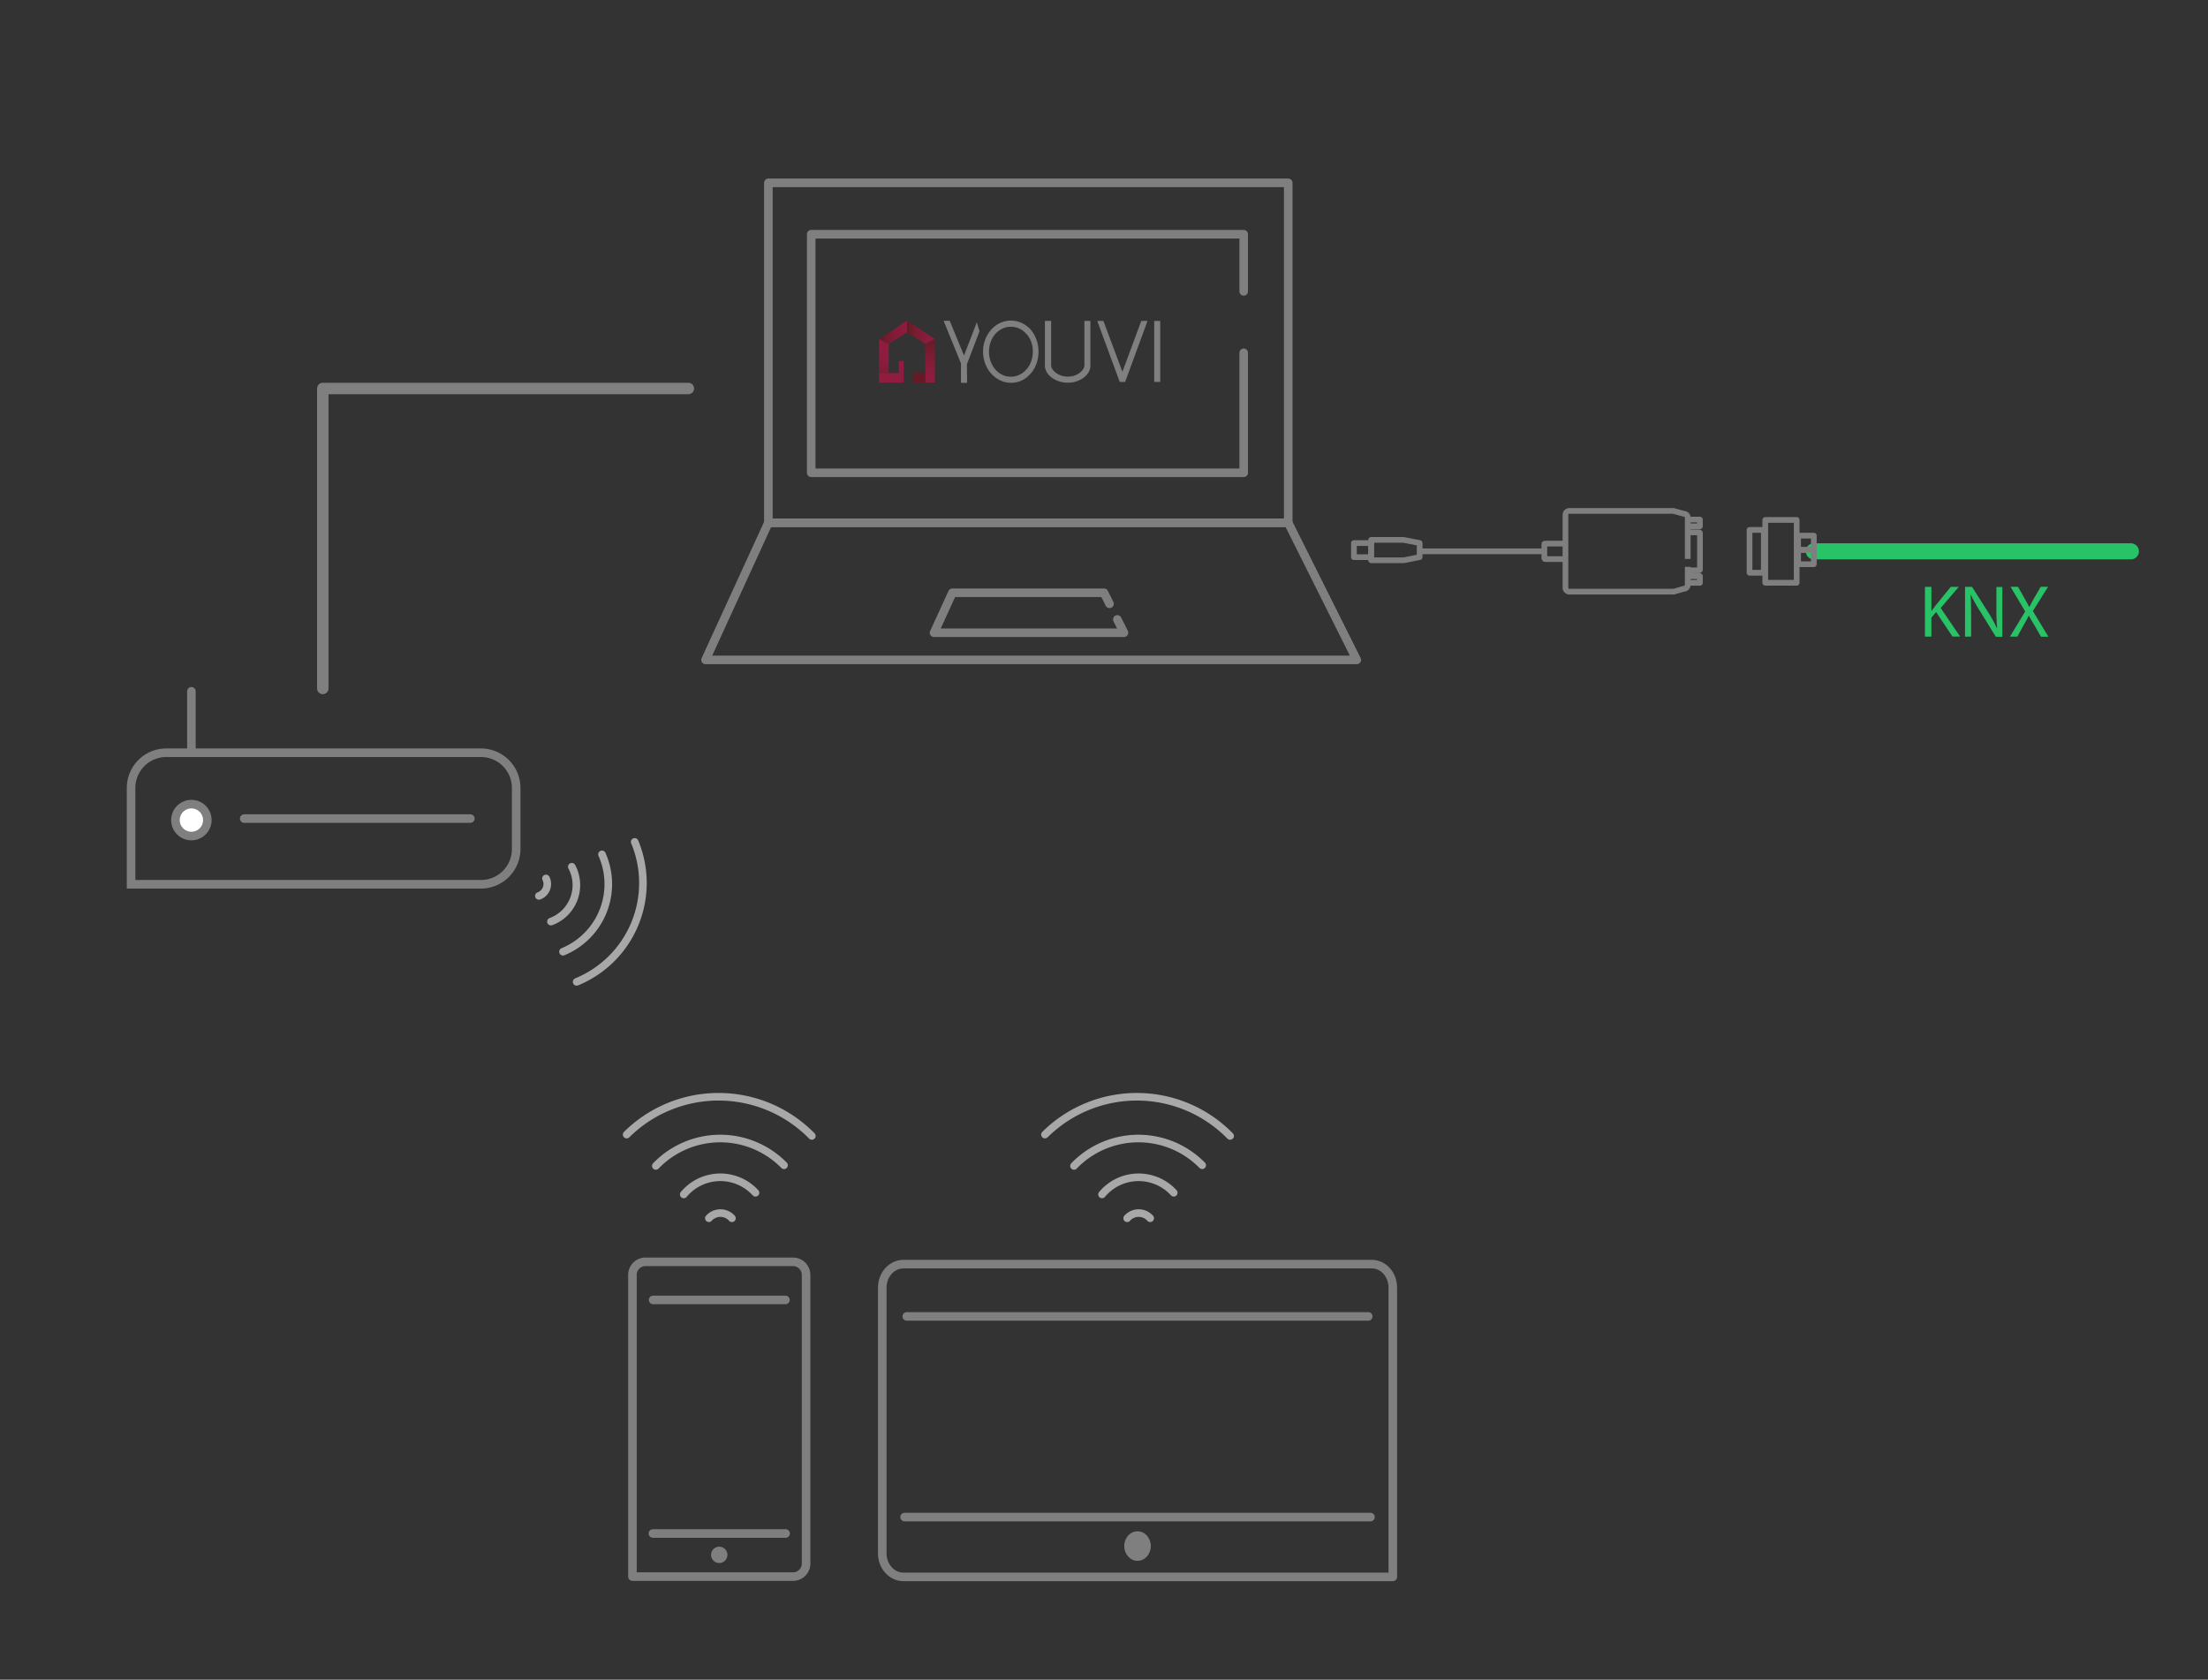 <svg id="Ebene_1" data-name="Ebene 1" xmlns="http://www.w3.org/2000/svg" xmlns:xlink="http://www.w3.org/1999/xlink" width="773" height="588" viewBox="0 0 773 588">
  <rect x="0" y="0" width="773" height="588" fill="#333333" stroke="none"/>
  <defs>
    <linearGradient id="Unbenannter_Verlauf_27" data-name="Unbenannter Verlauf 27" x1="325.61" y1="133.95" x2="325.61" y2="118.74" gradientUnits="userSpaceOnUse">
      <stop offset="0" stop-color="#901c40"/>
      <stop offset="0.28" stop-color="#8b1c3d"/>
      <stop offset="0.64" stop-color="#7b1c33"/>
      <stop offset="1" stop-color="#641b25"/>
    </linearGradient>
    <linearGradient id="Unbenannter_Verlauf_32" data-name="Unbenannter Verlauf 32" x1="-2951.33" y1="132.26" x2="-2931.79" y2="132.26" gradientTransform="translate(189.55 -501.35) rotate(-90) scale(0.22 1)" gradientUnits="userSpaceOnUse">
      <stop offset="0" stop-color="#901c40"/>
      <stop offset="0.28" stop-color="#8b1c3d"/>
      <stop offset="0.63" stop-color="#7c1c34"/>
      <stop offset="1" stop-color="#641b25"/>
    </linearGradient>
    <linearGradient id="Unbenannter_Verlauf_28" data-name="Unbenannter Verlauf 28" x1="309.44" y1="-2894.3" x2="309.44" y2="-2916.14" gradientTransform="translate(0 1698.65) scale(1 0.54)" gradientUnits="userSpaceOnUse">
      <stop offset="0" stop-color="#641b25"/>
      <stop offset="0.36" stop-color="#7b1c33"/>
      <stop offset="0.72" stop-color="#8b1c3d"/>
      <stop offset="1" stop-color="#901c40"/>
    </linearGradient>
    <linearGradient id="Unbenannter_Verlauf_33" data-name="Unbenannter Verlauf 33" x1="659.19" y1="-16329.19" x2="659.19" y2="-16351.04" gradientTransform="translate(-14.09 3291.44) scale(0.5 0.19)" gradientUnits="userSpaceOnUse">
      <stop offset="0" stop-color="#641b25"/>
      <stop offset="0.37" stop-color="#7c1c33"/>
      <stop offset="0.72" stop-color="#8b1c3d"/>
      <stop offset="1" stop-color="#901c40"/>
    </linearGradient>
    <linearGradient id="Unbenannter_Verlauf_28-2" x1="307.75" y1="116.34" x2="319.28" y2="116.34" gradientTransform="matrix(1, 0, 0, 1, 0, 0)" xlink:href="#Unbenannter_Verlauf_28"/>
    <linearGradient id="Unbenannter_Verlauf_28-3" x1="317.53" y1="116.29" x2="327.3" y2="116.29" gradientTransform="matrix(1, 0, 0, 1, 0, 0)" xlink:href="#Unbenannter_Verlauf_28"/>
  </defs>
  <g>
    <path d="M248.17,426.46a5.4,5.4,0,0,1,8.07,0" fill="none" stroke="#a8a8a8" stroke-linecap="round" stroke-miterlimit="10" stroke-width="2.66"/>
    <path d="M239.37,418.12a16.68,16.68,0,0,1,25.12-.58" fill="none" stroke="#a8a8a8" stroke-linecap="round" stroke-miterlimit="10" stroke-width="2.66"/>
    <path d="M229.6,408.14a31.31,31.31,0,0,1,44.88-.23" fill="none" stroke="#a8a8a8" stroke-linecap="round" stroke-miterlimit="10" stroke-width="2.66"/>
    <path d="M219.39,397.17a45.72,45.72,0,0,1,64.83.48" fill="none" stroke="#a8a8a8" stroke-linecap="round" stroke-miterlimit="10" stroke-width="2.66"/>
  </g>
  <path d="M277.63,551.9H221.41V446.28a4.57,4.57,0,0,1,4.57-4.57h51.65a4.58,4.58,0,0,1,4.57,4.57V547.33A4.57,4.57,0,0,1,277.63,551.9Z" fill="none" stroke="#7f7f7f" stroke-linejoin="round" stroke-width="3"/>
  <circle cx="251.8" cy="544.29" r="2.87" fill="#7f7f7f"/>
  <line x1="228.64" y1="455.05" x2="274.97" y2="455.05" fill="none" stroke="#7f7f7f" stroke-linecap="round" stroke-miterlimit="10" stroke-width="3"/>
  <line x1="228.57" y1="536.81" x2="275.04" y2="536.81" fill="none" stroke="#7f7f7f" stroke-linecap="round" stroke-miterlimit="10" stroke-width="3"/>
  <g>
    <path d="M394.61,426.46a5.39,5.39,0,0,1,8.06,0" fill="none" stroke="#a8a8a8" stroke-linecap="round" stroke-miterlimit="10" stroke-width="2.66"/>
    <path d="M385.81,418.12a16.67,16.67,0,0,1,25.11-.58" fill="none" stroke="#a8a8a8" stroke-linecap="round" stroke-miterlimit="10" stroke-width="2.66"/>
    <path d="M376,408.14a31.3,31.3,0,0,1,44.87-.23" fill="none" stroke="#a8a8a8" stroke-linecap="round" stroke-miterlimit="10" stroke-width="2.66"/>
    <path d="M365.83,397.17a45.71,45.71,0,0,1,64.82.48" fill="none" stroke="#a8a8a8" stroke-linecap="round" stroke-miterlimit="10" stroke-width="2.66"/>
  </g>
  <path d="M487.61,450.72V552H316.29c-4.1,0-7.42-3.69-7.42-8.24v-93c0-4.55,3.32-8.24,7.42-8.24h163.9C484.29,442.48,487.61,446.17,487.61,450.72Z" fill="none" stroke="#7f7f7f" stroke-linejoin="round" stroke-width="3"/>
  <ellipse cx="398.24" cy="541.21" rx="4.65" ry="5.17" fill="#7f7f7f"/>
  <line x1="317.46" y1="460.82" x2="479.01" y2="460.82" fill="none" stroke="#7f7f7f" stroke-linecap="round" stroke-miterlimit="10" stroke-width="3"/>
  <line x1="316.69" y1="531.06" x2="479.79" y2="531.06" fill="none" stroke="#7f7f7f" stroke-linecap="round" stroke-miterlimit="10" stroke-width="3"/>
  <g>
    <path d="M191.15,307.51a4.44,4.44,0,0,1,.12,3.61,4.37,4.37,0,0,1-2.61,2.5" fill="none" stroke="#a8a8a8" stroke-linecap="round" stroke-miterlimit="10" stroke-width="2.66"/>
    <path d="M200.18,303.41a13.64,13.64,0,0,1-7.3,19.21" fill="none" stroke="#a8a8a8" stroke-linecap="round" stroke-miterlimit="10" stroke-width="2.66"/>
    <path d="M210.75,299.08a25.6,25.6,0,0,1-13.65,34.08" fill="none" stroke="#a8a8a8" stroke-linecap="round" stroke-miterlimit="10" stroke-width="2.66"/>
    <path d="M222.2,294.71a37.4,37.4,0,0,1-20.32,49" fill="none" stroke="#a8a8a8" stroke-linecap="round" stroke-miterlimit="10" stroke-width="2.66"/>
  </g>
  <path d="M168.39,265a10.83,10.83,0,0,1,10.82,10.81v21.43a10.83,10.83,0,0,1-10.82,10.81h-121V275.83A10.82,10.82,0,0,1,58.2,265H168.39m0-3H58.2a13.84,13.84,0,0,0-13.81,13.81v35.24h124a13.85,13.85,0,0,0,13.82-13.81V275.83A13.85,13.85,0,0,0,168.39,262Z" fill="#7f7f7f"/>
  <g>
    <path d="M67,292.65a5.58,5.58,0,1,1,5.58-5.58A5.59,5.59,0,0,1,67,292.65Z" fill="#fff"/>
    <path d="M67,283a4.08,4.08,0,1,1-4.07,4.07A4.08,4.08,0,0,1,67,283m0-3a7.08,7.08,0,1,0,7.08,7.07A7.06,7.06,0,0,0,67,280Z" fill="#7f7f7f"/>
  </g>
  <line x1="85.49" y1="286.55" x2="164.66" y2="286.55" fill="none" stroke="#7f7f7f" stroke-linecap="round" stroke-linejoin="round" stroke-width="3"/>
  <line x1="67.01" y1="262.02" x2="67.01" y2="242" fill="none" stroke="#7f7f7f" stroke-linecap="round" stroke-miterlimit="10" stroke-width="3"/>
  <polyline points="241 136 113 136 113 241" fill="none" stroke="#7f7f7f" stroke-linecap="round" stroke-linejoin="round" stroke-width="4"/>
  <line x1="635" y1="193" x2="746" y2="193" fill="none" stroke="#28c267" stroke-linecap="round" stroke-miterlimit="10" stroke-width="5.63"/>
  <g>
    <path d="M673.91,205.44h2.25v8.41h.08c.47-.68.93-1.3,1.37-1.87l5.33-6.54h2.8l-6.32,7.4,6.81,10h-2.67l-5.74-8.57-1.66,1.92v6.65h-2.25Z" fill="#28c267"/>
    <path d="M687.94,222.88V205.44h2.46l5.59,8.82a46.63,46.63,0,0,1,3.13,5.67l.06,0c-.21-2.33-.26-4.45-.26-7.17v-7.29H701v17.44h-2.28L693.22,214a57.38,57.38,0,0,1-3.26-5.82l-.07,0c.12,2.2.18,4.3.18,7.19v7.46Z" fill="#28c267"/>
    <path d="M714.53,222.88,712.3,219c-.9-1.47-1.47-2.43-2-3.44h-.06c-.49,1-1,1.94-1.89,3.47l-2.09,3.83h-2.59l5.33-8.83-5.12-8.61h2.61l2.3,4.09c.65,1.13,1.14,2,1.61,2.95h.08c.49-1,.93-1.84,1.57-2.95l2.39-4.09H717l-5.3,8.48,5.43,9Z" fill="#28c267"/>
  </g>
  <rect x="269" y="64" width="182" height="119" fill="none" stroke="#7f7f7f" stroke-linejoin="round" stroke-width="3"/>
  <polyline points="435.41 123.5 435.41 165.5 284 165.5 284 82 435.41 82 435.41 102" fill="none" stroke="#7f7f7f" stroke-linecap="round" stroke-linejoin="round" stroke-width="3"/>
  <polygon points="475 231 247 231 269 183 451 183 475 231" fill="none" stroke="#7f7f7f" stroke-linejoin="round" stroke-width="3"/>
  <polyline points="391.17 216.83 393.5 221.5 327 221.5 333.42 207.5 386.5 207.5 388.43 211.37" fill="none" stroke="#7f7f7f" stroke-linecap="round" stroke-linejoin="round" stroke-width="3"/>
  <g>
    <path d="M590.86,198.43v6.3a1.38,1.38,0,0,1-1.38,1.38l-3.52,1H549.42a1.38,1.38,0,0,1-1.37-1.38v-25.5a1.38,1.38,0,0,1,1.37-1.38h36.41l3.65,1a1.38,1.38,0,0,1,1.38,1.38v14.44" fill="none" stroke="#7f7f7f" stroke-linejoin="round" stroke-width="2"/>
    <path d="M590.57,186.35h4.24a.32.32,0,0,1,.33.31v12.68a.31.31,0,0,1-.33.3h-4.24" fill="none" stroke="#7f7f7f" stroke-linejoin="round" stroke-width="2"/>
    <path d="M548,195.71h-6.8c-.3,0-.54-.05-.54-.1v-5.22c0-.06.24-.1.54-.1H548" fill="none" stroke="#7f7f7f" stroke-linejoin="round" stroke-width="2"/>
    <path d="M590.55,181.88h4.23a.78.78,0,0,1,.34,0v2.35s-.15,0-.34,0h-4.23" fill="none" stroke="#7f7f7f" stroke-linejoin="round" stroke-width="2"/>
    <path d="M590.55,201.68h4.23c.19,0,.34,0,.34,0v2.35a.78.78,0,0,1-.34,0h-4.23" fill="none" stroke="#7f7f7f" stroke-linejoin="round" stroke-width="2"/>
  </g>
  <line x1="541" y1="193" x2="497" y2="193" fill="none" stroke="#7f7f7f" stroke-linejoin="round" stroke-width="2"/>
  <g>
    <polygon points="497 195.02 491.52 196.12 480.02 196.12 480.02 189 491.4 189 497 190.09 497 195.02" fill="none" stroke="#7f7f7f" stroke-linejoin="round" stroke-width="2"/>
    <rect x="474" y="190.1" width="6.02" height="4.93" fill="none" stroke="#7f7f7f" stroke-linejoin="round" stroke-width="2"/>
  </g>
  <g>
    <rect x="618" y="182" width="11" height="22" fill="none" stroke="#7f7f7f" stroke-linejoin="round" stroke-width="2"/>
    <rect x="612.5" y="185.5" width="5" height="15" fill="none" stroke="#7f7f7f" stroke-linejoin="round" stroke-width="2"/>
    <rect x="629.5" y="187.5" width="5.5" height="5" fill="none" stroke="#7f7f7f" stroke-linejoin="round" stroke-width="2"/>
    <rect x="629.5" y="192.5" width="5.5" height="5" fill="none" stroke="#7f7f7f" stroke-linejoin="round" stroke-width="2"/>
  </g>
  <g>
    <g>
      <path d="M338.52,129.86v-2.4l4.4-11.49-.95-3.15c-.2.51-3.88,10.19-4.48,11.64l-5-12.16h-2.14l6.07,14.89,0,6.81h2.15c0-.67,0-1.94,0-1.94S338.52,130.57,338.52,129.86Z" fill="#7f7f7f"/>
      <g>
        <path d="M360.61,131a9.27,9.27,0,0,1-3,2.23,8.93,8.93,0,0,1-3.69.77,8.6,8.6,0,0,1-3.74-.84,9.91,9.91,0,0,1-3.1-2.3,11.13,11.13,0,0,1-2.13-3.47,11.84,11.84,0,0,1-.79-4.32,11.54,11.54,0,0,1,.77-4.22A11.26,11.26,0,0,1,347,115.4a9.67,9.67,0,0,1,3.09-2.32,9,9,0,0,1,7.65,0,9.72,9.72,0,0,1,3.08,2.3,10.75,10.75,0,0,1,2,3.43,11.8,11.8,0,0,1,.75,4.23,12.24,12.24,0,0,1-.78,4.43A10.18,10.18,0,0,1,360.61,131Zm-1.51-14.32a6.6,6.6,0,0,0-2.35-1.7,7.16,7.16,0,0,0-2.87-.59,6.73,6.73,0,0,0-3,.68,7.7,7.7,0,0,0-2.43,1.85,8.77,8.77,0,0,0-1.62,2.75,9.68,9.68,0,0,0-.59,3.4,10.06,10.06,0,0,0,.59,3.46,8.74,8.74,0,0,0,1.62,2.79,7.61,7.61,0,0,0,2.43,1.87,6.73,6.73,0,0,0,3,.68,6.94,6.94,0,0,0,3-.68,7.55,7.55,0,0,0,2.44-1.87A8.74,8.74,0,0,0,361,126.5a10.06,10.06,0,0,0,.59-3.46,9.72,9.72,0,0,0-.65-3.57A8.12,8.12,0,0,0,359.1,116.65Z" fill="#7f7f7f"/>
        <path d="M368,128.13a3.12,3.12,0,0,0,.63,1.38,5.3,5.3,0,0,0,1.3,1.18,6.7,6.7,0,0,0,1.81.84,7.62,7.62,0,0,0,2.16.31,7.1,7.1,0,0,0,2.07-.31,6.51,6.51,0,0,0,1.76-.84,5.38,5.38,0,0,0,1.28-1.18,3.12,3.12,0,0,0,.63-1.38V112.35h2.1v15.81a4.69,4.69,0,0,1-.71,2.26,6.44,6.44,0,0,1-1.71,1.83,8.44,8.44,0,0,1-2.47,1.25,9.35,9.35,0,0,1-2.95.47,9.87,9.87,0,0,1-3.07-.47,8.73,8.73,0,0,1-2.54-1.25,6.29,6.29,0,0,1-1.74-1.83,5,5,0,0,1-.74-2.26V112.35H368Z" fill="#7f7f7f"/>
        <path d="M384.14,112.35h2.16l6.64,17.79c.47-1.28.94-2.52,1.39-3.72l1.39-3.75q1-2.6,1.93-5.21c.65-1.73,1.28-3.44,1.9-5.11h2.19l-7.84,21.34H392Z" fill="#7f7f7f"/>
        <path d="M406.18,133.69h-2.1l0-21.34h2.1Z" fill="#7f7f7f"/>
      </g>
    </g>
    <g>
      <rect x="323.92" y="118.74" width="3.38" height="15.21" fill="url(#Unbenannter_Verlauf_27)"/>
      <rect x="320.12" y="130.16" width="3.38" height="4.21" transform="translate(454.08 -189.55) rotate(90)" fill="url(#Unbenannter_Verlauf_32)"/>
      <rect x="307.75" y="118.74" width="3.38" height="11.84" fill="url(#Unbenannter_Verlauf_28)"/>
      <rect x="314.66" y="126.35" width="1.69" height="4.23" fill="url(#Unbenannter_Verlauf_33)"/>
      <polygon points="311.11 120.47 307.75 118.74 317.53 112.21 319.28 115.16 311.11 120.47" fill="url(#Unbenannter_Verlauf_28-2)"/>
      <polygon points="323.94 120.37 327.3 118.72 317.53 112.21 317.53 116.32 323.94 120.37" fill="url(#Unbenannter_Verlauf_28-3)"/>
      <rect x="310.36" y="127.96" width="3.38" height="8.6" transform="translate(444.31 -179.79) rotate(90)" fill="#901c40"/>
    </g>
  </g>
</svg>
